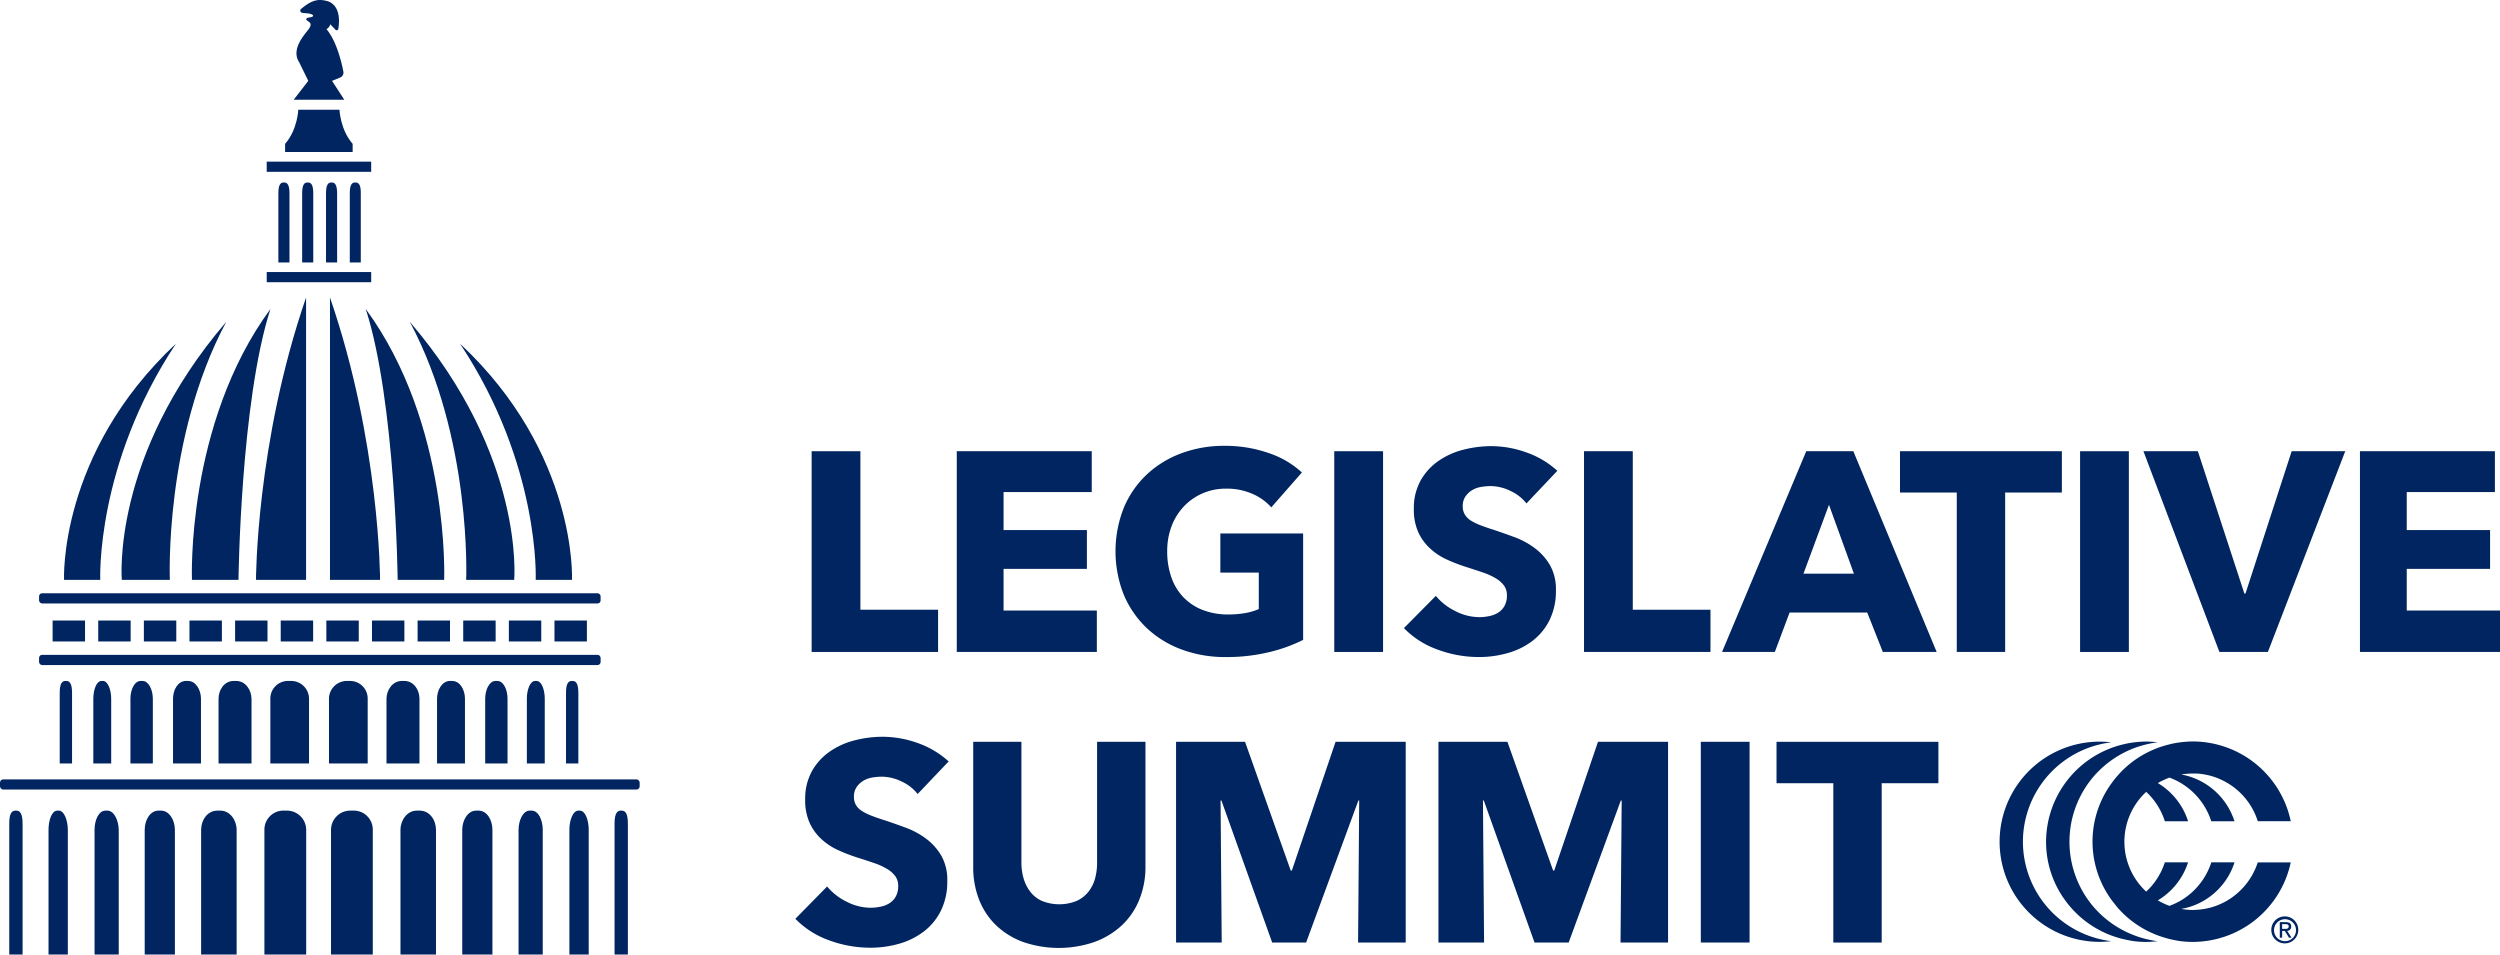 <svg xmlns="http://www.w3.org/2000/svg" viewBox="0 0 1136.97 434.1">
  <defs>
    <style>
      .cls-1 {
        fill: #002561;
      }
    </style>
  </defs>
  <g id="Layer_2" data-name="Layer 2">
    <g id="Layer_1-2" data-name="Layer 1">
      <g>
        <g>
          <rect class="cls-1" x="23.93" y="282.21" width="14.74" height="9.52"/>
          <rect class="cls-1" x="44.68" y="282.21" width="14.74" height="9.52"/>
          <rect class="cls-1" x="65.43" y="282.21" width="14.74" height="9.52"/>
          <rect class="cls-1" x="86.17" y="282.21" width="14.74" height="9.52"/>
          <rect class="cls-1" x="106.92" y="282.21" width="14.74" height="9.52"/>
          <rect class="cls-1" x="127.67" y="282.21" width="14.74" height="9.52"/>
          <rect class="cls-1" x="148.42" y="282.21" width="14.74" height="9.52"/>
          <rect class="cls-1" x="169.17" y="282.21" width="14.74" height="9.52"/>
          <rect class="cls-1" x="189.92" y="282.21" width="14.74" height="9.52"/>
          <rect class="cls-1" x="210.67" y="282.21" width="14.74" height="9.52"/>
          <rect class="cls-1" x="231.42" y="282.21" width="14.74" height="9.52"/>
          <rect class="cls-1" x="252.17" y="282.21" width="14.74" height="9.52"/>
          <rect class="cls-1" x="17.77" y="269.81" width="255.38" height="4.63" rx="1.36"/>
          <rect class="cls-1" x="17.77" y="297.82" width="255.38" height="4.63" rx="1.36"/>
          <rect class="cls-1" y="354.45" width="290.91" height="4.63" rx="1.46"/>
          <rect class="cls-1" x="121.3" y="73.51" width="47.51" height="4.63"/>
          <rect class="cls-1" x="121.3" y="123.72" width="47.51" height="4.63"/>
          <path class="cls-1" d="M132.44,309.69h-1.39a8,8,0,0,0-8.1,8.1v29.42h17.59V317.79A8.12,8.12,0,0,0,132.44,309.69Z"/>
          <path class="cls-1" d="M107.46,309.69h-1.18c-4.26,0-6.89,4-6.89,8.1v29.42h15V317.79C114.35,313.68,111.54,309.69,107.46,309.69Z"/>
          <path class="cls-1" d="M85.55,309.69h-1c-3.62,0-5.86,4-5.86,8.1v29.42H91.4V317.79C91.4,313.68,89,309.69,85.55,309.69Z"/>
          <path class="cls-1" d="M64.83,309.69H64c-2.89,0-4.68,4-4.68,8.1v29.42H69.51V317.79C69.51,313.68,67.6,309.69,64.83,309.69Z"/>
          <path class="cls-1" d="M46.83,309.69h-.65c-2.31,0-3.74,4-3.74,8.1v29.42h8.13V317.79C50.57,313.68,49.05,309.69,46.83,309.69Z"/>
          <path class="cls-1" d="M30.19,309.69h-.44c-1.6,0-2.59,1.34-2.59,5.45v32.07h5.61V315.14C32.77,311,31.72,309.69,30.19,309.69Z"/>
          <path class="cls-1" d="M129.32,83h-.4c-1.44,0-2.32,1.21-2.32,4.91v31.47h5.05V87.88C131.65,84.18,130.7,83,129.32,83Z"/>
          <path class="cls-1" d="M140.15,83h-.4c-1.44,0-2.33,1.21-2.33,4.91v31.47h5.05V87.88C142.47,84.18,141.53,83,140.15,83Z"/>
          <path class="cls-1" d="M151,83h-.4c-1.44,0-2.33,1.21-2.33,4.91v31.47h5.05V87.88C153.3,84.18,152.35,83,151,83Z"/>
          <path class="cls-1" d="M161.8,83h-.4c-1.43,0-2.32,1.21-2.32,4.91v31.47h5V87.88C164.13,84.18,163.18,83,161.8,83Z"/>
          <path class="cls-1" d="M157.72,309.69h1.4a8,8,0,0,1,8.1,8.1v29.42h-17.6V317.79A8.12,8.12,0,0,1,157.72,309.69Z"/>
          <path class="cls-1" d="M182.7,309.69h1.18c4.26,0,6.89,4,6.89,8.1v29.42h-15V317.79C175.82,313.68,178.62,309.69,182.7,309.69Z"/>
          <path class="cls-1" d="M204.61,309.69h1c3.61,0,5.85,4,5.85,8.1v29.42H198.76V317.79C198.76,313.68,201.14,309.69,204.61,309.69Z"/>
          <path class="cls-1" d="M225.34,309.69h.8c2.9,0,4.68,4,4.68,8.1v29.42H220.66V317.79C220.66,313.68,222.56,309.69,225.34,309.69Z"/>
          <path class="cls-1" d="M243.34,309.69H244c2.32,0,3.75,4,3.75,8.1v29.42h-8.14V317.79C239.59,313.68,241.12,309.69,243.34,309.69Z"/>
          <path class="cls-1" d="M260,309.69h.45c1.59,0,2.58,1.34,2.58,5.45v32.07h-5.61V315.14C257.39,311,258.44,309.69,260,309.69Z"/>
          <path class="cls-1" d="M130.47,368.66H129a8.63,8.63,0,0,0-8.75,8.75V434.1h19V377.41A8.77,8.77,0,0,0,130.47,368.66Z"/>
          <path class="cls-1" d="M100.19,368.66H98.91c-4.6,0-7.44,4.31-7.44,8.75V434.1h16.15V377.41C107.62,373,104.6,368.66,100.19,368.66Z"/>
          <path class="cls-1" d="M73.22,368.66H72.13c-3.9,0-6.32,4.31-6.32,8.75V434.1H79.54V377.41C79.54,373,77,368.66,73.22,368.66Z"/>
          <path class="cls-1" d="M48.85,368.66H48c-3.12,0-5,4.31-5,8.75V434.1h11V377.41C53.91,373,51.85,368.66,48.85,368.66Z"/>
          <path class="cls-1" d="M26.77,368.66h-.7c-2.5,0-4,4.31-4,8.75V434.1h8.78V377.41C30.81,373,29.17,368.66,26.77,368.66Z"/>
          <path class="cls-1" d="M7.48,368.66H7c-1.72,0-2.79,1.46-2.79,5.9V434.1h6.06V374.56C10.27,370.12,9.13,368.66,7.48,368.66Z"/>
          <path class="cls-1" d="M159.29,368.66h1.5a8.63,8.63,0,0,1,8.75,8.75V434.1h-19V377.41A8.77,8.77,0,0,1,159.29,368.66Z"/>
          <path class="cls-1" d="M189.57,368.66h1.28c4.59,0,7.43,4.31,7.43,8.75V434.1H182.13V377.41C182.13,373,185.16,368.66,189.57,368.66Z"/>
          <path class="cls-1" d="M216.54,368.66h1.08c3.91,0,6.33,4.31,6.33,8.75V434.1H210.22V377.41C210.22,373,212.79,368.66,216.54,368.66Z"/>
          <path class="cls-1" d="M240.91,368.66h.86c3.13,0,5.06,4.31,5.06,8.75V434.1h-11V377.41C235.85,373,237.91,368.66,240.91,368.66Z"/>
          <path class="cls-1" d="M263,368.66h.69c2.5,0,4.05,4.31,4.05,8.75V434.1h-8.79V377.41C258.94,373,260.59,368.66,263,368.66Z"/>
          <path class="cls-1" d="M282.28,368.66h.48c1.72,0,2.79,1.46,2.79,5.9V434.1h-6.06V374.56C279.49,370.12,280.62,368.66,282.28,368.66Z"/>
          <path class="cls-1" d="M139.2,135.29V263.73H116.42S116.42,201.38,139.2,135.29Z"/>
          <path class="cls-1" d="M123,140.52h0c-13.61,42-14.54,123.21-14.54,123.21H87.3S84.47,192.91,123,140.52Z"/>
          <path class="cls-1" d="M102.89,146.37h0C74.52,199.51,77.25,263.73,77.25,263.73H55.4S50.37,207.6,102.89,146.37Z"/>
          <path class="cls-1" d="M80,156.32h0c-36.64,55.26-34.4,107.41-34.4,107.41H29.13S26.48,206.35,80,156.32Z"/>
          <path class="cls-1" d="M150.07,135.29V263.73h22.78S172.85,201.38,150.07,135.29Z"/>
          <path class="cls-1" d="M166.33,140.52h0c13.61,42,14.53,123.21,14.53,123.21H202S204.8,192.91,166.33,140.52Z"/>
          <path class="cls-1" d="M186.38,146.37h0C214.76,199.51,212,263.73,212,263.73h21.85S238.9,207.6,186.38,146.37Z"/>
          <path class="cls-1" d="M209.23,156.32h0c36.64,55.26,34.4,107.41,34.4,107.41h16.51S262.79,206.35,209.23,156.32Z"/>
          <path class="cls-1" d="M146,69.14h14.38V65.41c-5.6-6.33-6-15.49-6-15.49H135.66s-.37,9.16-6,15.49v3.73Z"/>
          <path class="cls-1" d="M140.2,36.77l-6.63,8.58h23L151,36.77l3.69-1.51a2.42,2.42,0,0,0,1.47-2.71c-.8-4.14-3.08-13.83-7.69-19.31A3.24,3.24,0,0,0,150.19,11l2.4,2.53a.74.74,0,0,0,1.26-.38c.53-3.07,1.11-10.34-4.6-12.54C145-.61,142.08-.24,137,4a1,1,0,0,0,.43,1.82A10.06,10.06,0,0,0,139,6c3.55.19,4.49,1.5,2.06,1.87-2.83.43-1.68,1.31-.84,1.87s1.86,1.29,0,3.73-7.94,9-4.2,14.75Z"/>
        </g>
        <g>
          <path class="cls-1" d="M369.12,296.5V205.21H391.3v72.08h35.33V296.5Z"/>
          <path class="cls-1" d="M435.13,296.5V205.21h61.38v18.57h-40.1v17.28h37.9v17.66h-37.9v18.95h42.42V296.5Z"/>
          <path class="cls-1" d="M577,296.63a82.13,82.13,0,0,1-19.53,2.19,56.71,56.71,0,0,1-20.18-3.48,46.67,46.67,0,0,1-15.86-9.8,44.84,44.84,0,0,1-10.38-15.15,53.74,53.74,0,0,1,.07-39.52,44.11,44.11,0,0,1,10.51-15.15,46.41,46.41,0,0,1,15.73-9.6,55.31,55.31,0,0,1,19.47-3.36A59.87,59.87,0,0,1,577,206.05a41.66,41.66,0,0,1,15.09,8.83l-13.93,15.86a24.17,24.17,0,0,0-8.51-6.12,28.87,28.87,0,0,0-12-2.39,26.52,26.52,0,0,0-10.7,2.13,25.73,25.73,0,0,0-8.51,5.93,26.81,26.81,0,0,0-5.61,9,31.69,31.69,0,0,0-2,11.41,35.5,35.5,0,0,0,1.81,11.6,24.74,24.74,0,0,0,5.35,9.09,24.26,24.26,0,0,0,8.76,5.93,31.41,31.41,0,0,0,11.93,2.13,44.33,44.33,0,0,0,7.35-.58,27.62,27.62,0,0,0,6.45-1.87V260.4H555V242.6h37.65V291A70.06,70.06,0,0,1,577,296.63Z"/>
          <path class="cls-1" d="M606.81,296.5V205.21H629V296.5Z"/>
          <path class="cls-1" d="M694.22,228.94a19.88,19.88,0,0,0-7.41-5.74,20.9,20.9,0,0,0-8.83-2.13,26,26,0,0,0-4.45.39,11.46,11.46,0,0,0-4.06,1.48,9.9,9.9,0,0,0-3,2.84,7.52,7.52,0,0,0-1.23,4.45,7.11,7.11,0,0,0,1,3.86A8.43,8.43,0,0,0,669,236.8a24.87,24.87,0,0,0,4.44,2.13q2.58,1,5.81,2,4.63,1.55,9.67,3.41a36.39,36.39,0,0,1,9.15,5,26,26,0,0,1,6.83,7.67,22.05,22.05,0,0,1,2.71,11.41,29.85,29.85,0,0,1-2.9,13.6,27.09,27.09,0,0,1-7.8,9.48A33.47,33.47,0,0,1,685.71,297a46.9,46.9,0,0,1-13,1.81,53.71,53.71,0,0,1-19-3.42,40,40,0,0,1-15.22-9.73L653,271a26.8,26.8,0,0,0,8.83,6.9,24,24,0,0,0,10.9,2.77,21.59,21.59,0,0,0,4.77-.52,11.85,11.85,0,0,0,4.06-1.67,8.47,8.47,0,0,0,2.77-3.1,9.69,9.69,0,0,0,1-4.64,7.39,7.39,0,0,0-1.29-4.38,12.56,12.56,0,0,0-3.68-3.29,29.78,29.78,0,0,0-5.93-2.71q-3.54-1.21-8.06-2.64a77.6,77.6,0,0,1-8.57-3.35,28.61,28.61,0,0,1-7.48-5A23,23,0,0,1,645,242a24.93,24.93,0,0,1-2-10.5,25.9,25.9,0,0,1,3.1-13,26.86,26.86,0,0,1,8.12-8.89,35.06,35.06,0,0,1,11.35-5.1,51.59,51.59,0,0,1,12.76-1.61,47.48,47.48,0,0,1,15.8,2.84,40.71,40.71,0,0,1,14.12,8.38Z"/>
          <path class="cls-1" d="M720.39,296.5V205.21h22.18v72.08H777.9V296.5Z"/>
          <path class="cls-1" d="M856.29,296.5l-7.09-17.92H813.88l-6.71,17.92h-24l38.29-91.29h21.41l37.9,91.29ZM831.8,229.58l-11.61,31.33h22.95Z"/>
          <path class="cls-1" d="M911.92,224V296.5h-22V224H864.09V205.21h73.62V224Z"/>
          <path class="cls-1" d="M946,296.5V205.21h22.18V296.5Z"/>
          <path class="cls-1" d="M1031.41,296.5h-22.05l-34.55-91.29h24.75l21.15,64.73h.51l21-64.73h24.37Z"/>
          <path class="cls-1" d="M1073.28,296.5V205.21h61.37v18.57h-40.09v17.28h37.9v17.66h-37.9v18.95H1137V296.5Z"/>
        </g>
        <g>
          <path class="cls-1" d="M417.34,361.1a19.88,19.88,0,0,0-7.41-5.74,20.9,20.9,0,0,0-8.83-2.13,26,26,0,0,0-4.45.39,11.46,11.46,0,0,0-4.06,1.48,9.9,9.9,0,0,0-3,2.84,7.51,7.51,0,0,0-1.23,4.44,7.12,7.12,0,0,0,1,3.87,8.53,8.53,0,0,0,2.84,2.71,25.57,25.57,0,0,0,4.44,2.13q2.58,1,5.81,2,4.64,1.55,9.67,3.41a36.08,36.08,0,0,1,9.15,5,26,26,0,0,1,6.83,7.67,22,22,0,0,1,2.71,11.41,29.85,29.85,0,0,1-2.9,13.6,27,27,0,0,1-7.8,9.48,33.47,33.47,0,0,1-11.22,5.54,46.9,46.9,0,0,1-13,1.81,53.71,53.71,0,0,1-18.95-3.42,40.16,40.16,0,0,1-15.22-9.73l14.44-14.7a26.74,26.74,0,0,0,8.84,6.9,24,24,0,0,0,10.89,2.77,21.59,21.59,0,0,0,4.77-.52,11.85,11.85,0,0,0,4.06-1.67,8.39,8.39,0,0,0,2.77-3.1,9.69,9.69,0,0,0,1-4.64,7.39,7.39,0,0,0-1.29-4.38,12.56,12.56,0,0,0-3.68-3.29,29.78,29.78,0,0,0-5.93-2.71c-2.36-.81-5.05-1.7-8.06-2.64a79.64,79.64,0,0,1-8.57-3.35,28.61,28.61,0,0,1-7.48-5,23.14,23.14,0,0,1-5.29-7.35,25,25,0,0,1-2-10.51,25.86,25.86,0,0,1,3.09-13,26.86,26.86,0,0,1,8.12-8.89,34.94,34.94,0,0,1,11.35-5.1,51.59,51.59,0,0,1,12.76-1.61,47.48,47.48,0,0,1,15.8,2.84,40.71,40.71,0,0,1,14.12,8.38Z"/>
          <path class="cls-1" d="M518.1,409.25a32.76,32.76,0,0,1-7.93,11.61,36.67,36.67,0,0,1-12.44,7.54,49.87,49.87,0,0,1-32.43,0,35.38,35.38,0,0,1-12.24-7.54,32.69,32.69,0,0,1-7.74-11.61,40,40,0,0,1-2.71-15V337.37h21.92v55.06a25.3,25.3,0,0,0,1,7.09,18.15,18.15,0,0,0,3,6,13.83,13.83,0,0,0,5.29,4.19,21.06,21.06,0,0,0,15.86,0,14.42,14.42,0,0,0,5.35-4.19,16.73,16.73,0,0,0,3-6,27.28,27.28,0,0,0,.91-7.09V337.37h22v56.86A39.24,39.24,0,0,1,518.1,409.25Z"/>
          <path class="cls-1" d="M617.64,428.66l.51-64.6h-.38L594,428.66H578.57l-23.08-64.6h-.39l.52,64.6H534.86V337.37h31.37L587,395.91h.52l19.88-58.54H639.3v91.29Z"/>
          <path class="cls-1" d="M737,428.66l.52-64.6h-.39l-23.72,64.6H697.89l-23.07-64.6h-.39l.51,64.6H654.19V337.37h31.37l20.78,58.54h.51l19.89-58.54h31.88v91.29Z"/>
          <path class="cls-1" d="M773.51,428.66V337.37h22.18v91.29Z"/>
          <path class="cls-1" d="M855.77,356.2v72.46h-22V356.2H807.94V337.37h73.62V356.2Z"/>
        </g>
        <g>
          <path class="cls-1" d="M920,382.82a45.59,45.59,0,0,1,40.23-45.22A45.53,45.53,0,1,0,955,428.35c1.77,0,3.53-.16,5.24-.31A45.62,45.62,0,0,1,920,382.82"/>
          <path class="cls-1" d="M970.85,425.46a46,46,0,0,1-17.53-11.69,43,43,0,0,1-3.46-4.21,45.54,45.54,0,0,1,3.46-57.72,46.3,46.3,0,0,1,17.53-11.71,50.56,50.56,0,0,1,5.25-1.58,41.85,41.85,0,0,1,5.21-.95,45.23,45.23,0,0,0-5.25-.35,46.42,46.42,0,0,0-5.31.35,41.67,41.67,0,0,0-5.22.95,45.65,45.65,0,0,0-35,44.27,45,45,0,0,0,8.76,26.74,45.56,45.56,0,0,0,26.24,17.51c1.72.39,3.45.75,5.22,1a46.46,46.46,0,0,0,5.31.31c1.79,0,3.53-.16,5.25-.31-1.76-.22-3.49-.58-5.21-1a40.38,40.38,0,0,1-5.25-1.61"/>
          <g>
            <path class="cls-1" d="M1026.81,392.18a31.4,31.4,0,0,1-13.9,17.38,30.73,30.73,0,0,1-14.1,4.22c-.53.05-1.06.08-1.61.08a29.57,29.57,0,0,1-5.2-.51,30,30,0,0,0,10.35-3.79,31.16,31.16,0,0,0,13.89-17.38h-10.56a31.3,31.3,0,0,1-13.9,17.38,32.78,32.78,0,0,1-5.12,2.41,31,31,0,0,1-5.3-2.5,31.29,31.29,0,0,0,13.75-17.29H984.55a31.41,31.41,0,0,1-8.48,13.32,30.9,30.9,0,0,1,0-45.37,30.94,30.94,0,0,1,8.48,13.38h10.57a31.23,31.23,0,0,0-13.76-17.37,33.36,33.36,0,0,1,5.3-2.49,31.35,31.35,0,0,1,19,19.86h10.56A31.31,31.31,0,0,0,992,352.22a34,34,0,0,1,5.2-.43c.55,0,1.08,0,1.61,0a30.58,30.58,0,0,1,14.1,4.25,31,31,0,0,1,13.9,17.43h15a45.63,45.63,0,0,0-44.58-36.26,46.12,46.12,0,0,0-5.31.35,40.54,40.54,0,0,0-5.23.95,53.05,53.05,0,0,0-5.26,1.58,49.11,49.11,0,0,0-5.34,2.39,45,45,0,0,0-12.18,9.32c-.31.33-.59.65-.89,1-.89,1-1.74,2.08-2.55,3.2a45,45,0,0,0,0,53.51l2.55,3.22c.28.32.58.68.89,1a45.41,45.41,0,0,0,12.18,9.33,47.63,47.63,0,0,0,10.6,4,51.41,51.41,0,0,0,5.23,1,46.19,46.19,0,0,0,5.31.31,45.62,45.62,0,0,0,44.57-36.17h-15"/>
            <path class="cls-1" d="M1034.2,422.9a5,5,0,1,1,5,5.14,5,5,0,0,1-5-5.14Zm5,6.14a6.14,6.14,0,1,0-6.24-6.14,6.13,6.13,0,0,0,6.24,6.14Zm-1.31-5.65h1.23l1.87,3.05h1.18l-2-3.11a1.84,1.84,0,0,0,1.84-1.95c0-1.41-.81-2-2.51-2h-2.68v7.06h1.08v-3.05Zm0-.92v-2.19h1.46c.74,0,1.53.17,1.53,1,0,1.09-.79,1.16-1.71,1.16h-1.28"/>
          </g>
        </g>
      </g>
    </g>
  </g>
</svg>
